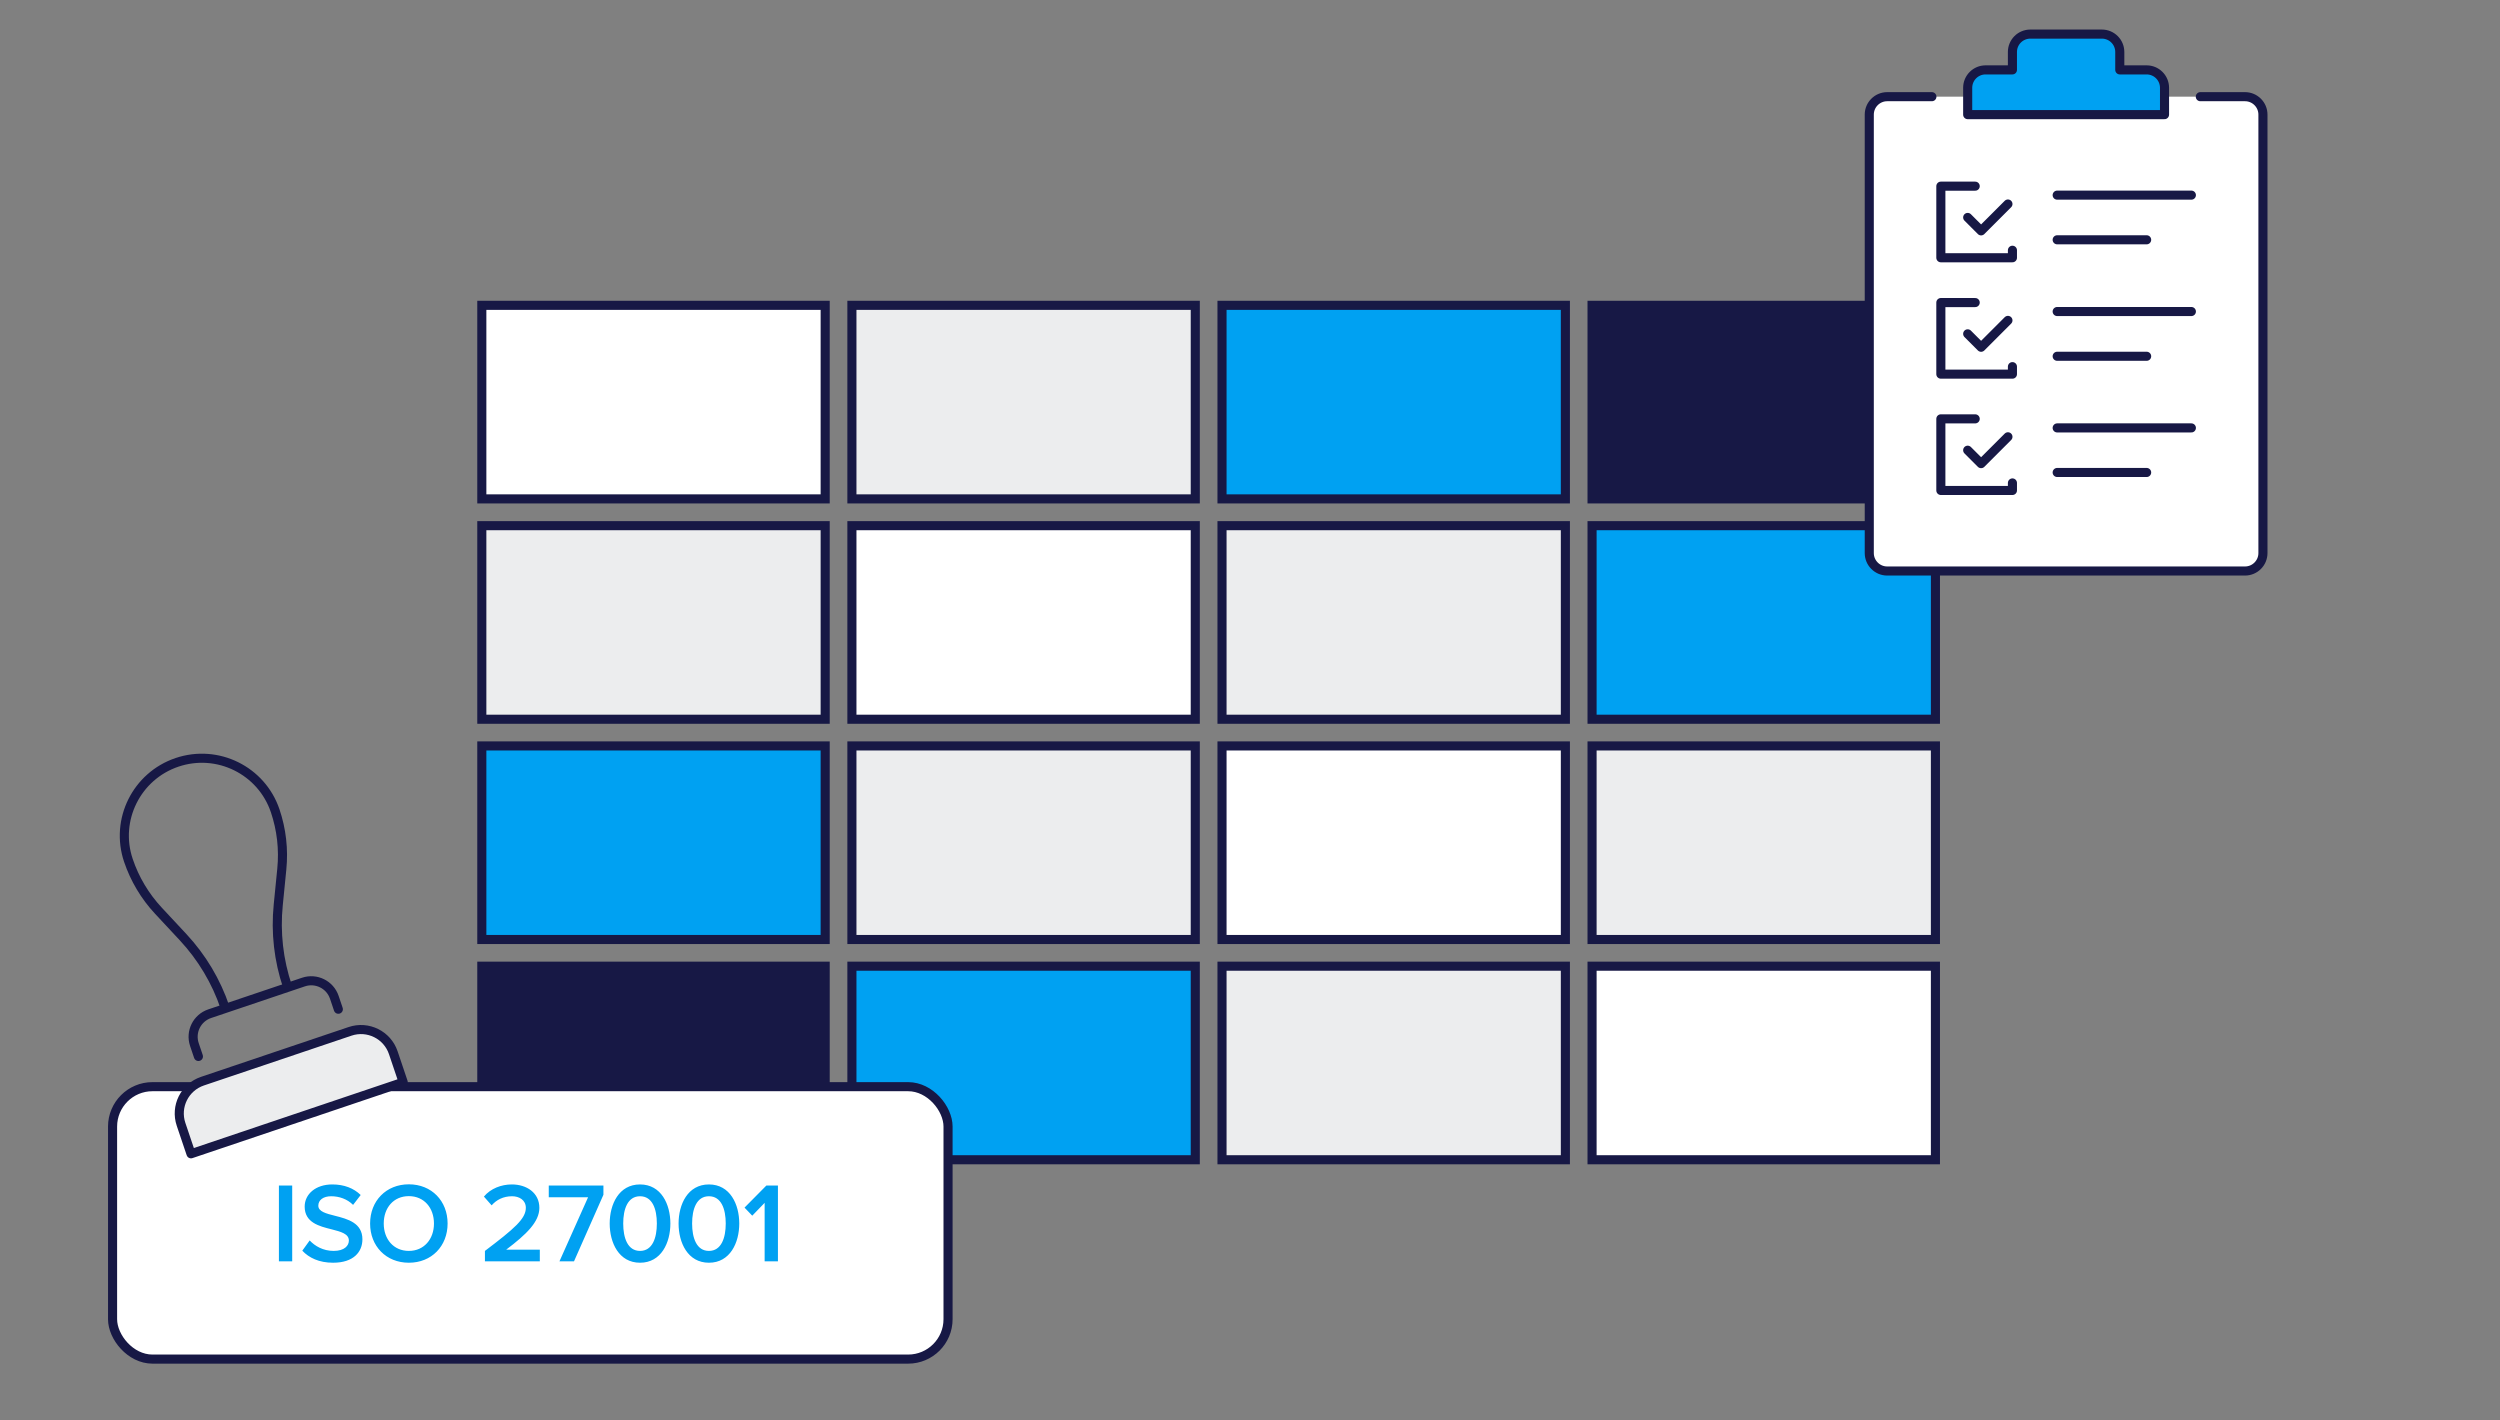 <svg width="220" height="125" viewBox="0 0 220 125" fill="none" xmlns="http://www.w3.org/2000/svg">
<rect x="0" y="0" width="220" height="125" fill="#808080" stroke="none"/>
<rect x="42.4" y="26.869" width="30.216" height="17.034" fill="white" stroke="#171845" stroke-width="0.8"/>
<rect x="74.968" y="26.869" width="30.216" height="17.034" fill="#ECEDEE" stroke="#171845" stroke-width="0.8"/>
<rect x="107.537" y="26.869" width="30.216" height="17.034" fill="#00A1F2" stroke="#171845" stroke-width="0.8"/>
<rect x="140.101" y="26.869" width="30.216" height="17.034" fill="#171845" stroke="#171845" stroke-width="0.8"/>
<rect x="42.4" y="46.259" width="30.216" height="17.034" fill="#ECEDEE" stroke="#171845" stroke-width="0.8"/>
<rect x="74.968" y="46.259" width="30.216" height="17.034" fill="white" stroke="#171845" stroke-width="0.8"/>
<rect x="107.537" y="46.259" width="30.216" height="17.034" fill="#ECEDEE" stroke="#171845" stroke-width="0.8"/>
<rect x="140.101" y="46.259" width="30.216" height="17.034" fill="#00A1F2" stroke="#171845" stroke-width="0.8"/>
<rect x="42.4" y="65.642" width="30.216" height="17.034" fill="#00A1F2" stroke="#171845" stroke-width="0.8"/>
<rect x="74.968" y="65.642" width="30.216" height="17.034" fill="#ECEDEE" stroke="#171845" stroke-width="0.8"/>
<rect x="107.537" y="65.642" width="30.216" height="17.034" fill="white" stroke="#171845" stroke-width="0.8"/>
<rect x="140.101" y="65.642" width="30.216" height="17.034" fill="#ECEDEE" stroke="#171845" stroke-width="0.8"/>
<rect x="42.4" y="85.025" width="30.216" height="17.034" fill="#171845" stroke="#171845" stroke-width="0.8"/>
<rect x="74.968" y="85.025" width="30.216" height="17.034" fill="#00A1F2" stroke="#171845" stroke-width="0.8"/>
<rect x="107.537" y="85.025" width="30.216" height="17.034" fill="#ECEDEE" stroke="#171845" stroke-width="0.8"/>
<rect x="140.101" y="85.025" width="30.216" height="17.034" fill="white" stroke="#171845" stroke-width="0.8"/>
<path d="M193.627 8.508H197.564C198.43 8.508 199.139 9.217 199.139 10.083V48.674C199.139 49.54 198.43 50.249 197.564 50.249H166.071C165.205 50.249 164.496 49.54 164.496 48.674V10.083C164.496 9.217 165.205 8.508 166.071 8.508H170.007" fill="white"/>
<path d="M193.627 8.508H197.564C198.43 8.508 199.139 9.217 199.139 10.083V48.674C199.139 49.54 198.43 50.249 197.564 50.249H166.071C165.205 50.249 164.496 49.54 164.496 48.674V10.083C164.496 9.217 165.205 8.508 166.071 8.508H170.007" stroke="#171845" stroke-width="0.8" stroke-linecap="round" stroke-linejoin="round"/>
<path d="M188.903 6.15H186.541V4.575C186.541 3.705 185.836 3 184.966 3H178.668C177.798 3 177.093 3.705 177.093 4.575V6.15H174.731C173.861 6.15 173.156 6.856 173.156 7.725V10.088H190.478V7.725C190.478 6.856 189.772 6.15 188.903 6.15Z" fill="#00A1F2" stroke="#171845" stroke-width="0.8" stroke-linecap="round" stroke-linejoin="round"/>
<path d="M173.156 19.134L174.337 20.316L176.699 17.953" stroke="#171845" stroke-width="0.8" stroke-linecap="round" stroke-linejoin="round"/>
<path d="M173.818 16.383H170.795V22.683H172.244H176.432H177.094V22.022" stroke="#171845" stroke-width="0.8" stroke-linecap="round" stroke-linejoin="round"/>
<path d="M173.156 29.377L174.337 30.558L176.699 28.195" stroke="#171845" stroke-width="0.8" stroke-linecap="round" stroke-linejoin="round"/>
<path d="M173.818 26.625H170.795V32.925H172.244H176.432H177.094V32.264" stroke="#171845" stroke-width="0.8" stroke-linecap="round" stroke-linejoin="round"/>
<path d="M173.156 39.619L174.337 40.8L176.699 38.438" stroke="#171845" stroke-width="0.8" stroke-linecap="round" stroke-linejoin="round"/>
<path d="M173.818 36.859H170.795V43.16H172.244H176.432H177.094V42.498" stroke="#171845" stroke-width="0.8" stroke-linecap="round" stroke-linejoin="round"/>
<path d="M181.031 17.172H192.841" stroke="#171845" stroke-width="0.8" stroke-linecap="round" stroke-linejoin="round"/>
<path d="M181.031 21.102H188.905" stroke="#171845" stroke-width="0.8" stroke-linecap="round" stroke-linejoin="round"/>
<path d="M181.031 27.414H192.841" stroke="#171845" stroke-width="0.8" stroke-linecap="round" stroke-linejoin="round"/>
<path d="M181.031 31.352H188.905" stroke="#171845" stroke-width="0.8" stroke-linecap="round" stroke-linejoin="round"/>
<path d="M181.031 37.656H192.841" stroke="#171845" stroke-width="0.8" stroke-linecap="round" stroke-linejoin="round"/>
<path d="M181.031 41.578H188.905" stroke="#171845" stroke-width="0.8" stroke-linecap="round" stroke-linejoin="round"/>
<rect x="9.906" y="95.627" width="73.522" height="23.974" rx="3.512" fill="white" stroke="#171845" stroke-width="0.8"/>
<path d="M24.544 111V104.33H25.714V111H24.544ZM26.602 110.06L27.252 109.16C27.712 109.65 28.431 110.08 29.361 110.08C30.322 110.08 30.701 109.61 30.701 109.17C30.701 108.57 29.991 108.39 29.181 108.18C28.091 107.91 26.811 107.59 26.811 106.18C26.811 105.08 27.782 104.23 29.241 104.23C30.282 104.23 31.122 104.56 31.741 105.16L31.072 106.03C30.552 105.51 29.841 105.27 29.142 105.27C28.451 105.27 28.012 105.6 28.012 106.1C28.012 106.62 28.692 106.79 29.482 106.99C30.581 107.27 31.892 107.61 31.892 109.06C31.892 110.17 31.111 111.12 29.311 111.12C28.081 111.12 27.192 110.69 26.602 110.06ZM32.569 107.67C32.569 105.68 33.979 104.22 35.979 104.22C37.979 104.22 39.389 105.68 39.389 107.67C39.389 109.66 37.979 111.12 35.979 111.12C33.979 111.12 32.569 109.66 32.569 107.67ZM38.189 107.67C38.189 106.29 37.319 105.26 35.979 105.26C34.629 105.26 33.769 106.29 33.769 107.67C33.769 109.04 34.629 110.08 35.979 110.08C37.319 110.08 38.189 109.04 38.189 107.67ZM42.674 111V110.08C45.264 108.12 46.274 107.25 46.274 106.29C46.274 105.59 45.674 105.27 45.064 105.27C44.284 105.27 43.684 105.59 43.264 106.07L42.584 105.3C43.174 104.59 44.114 104.23 45.044 104.23C46.334 104.23 47.464 104.96 47.464 106.29C47.464 107.52 46.334 108.62 44.544 109.97H47.504V111H42.674ZM49.231 111L51.751 105.36H48.291V104.33H53.101V105.14L50.511 111H49.231ZM53.653 107.67C53.653 105.99 54.453 104.23 56.323 104.23C58.193 104.23 58.993 105.99 58.993 107.67C58.993 109.35 58.193 111.12 56.323 111.12C54.453 111.12 53.653 109.35 53.653 107.67ZM57.803 107.67C57.803 106.4 57.413 105.27 56.323 105.27C55.233 105.27 54.843 106.4 54.843 107.67C54.843 108.94 55.233 110.08 56.323 110.08C57.413 110.08 57.803 108.94 57.803 107.67ZM59.715 107.67C59.715 105.99 60.516 104.23 62.386 104.23C64.255 104.23 65.055 105.99 65.055 107.67C65.055 109.35 64.255 111.12 62.386 111.12C60.516 111.12 59.715 109.35 59.715 107.67ZM63.865 107.67C63.865 106.4 63.475 105.27 62.386 105.27C61.295 105.27 60.906 106.4 60.906 107.67C60.906 108.94 61.295 110.08 62.386 110.08C63.475 110.08 63.865 108.94 63.865 107.67ZM67.288 111V105.85L66.198 106.98L65.518 106.27L67.438 104.33H68.458V111H67.288Z" fill="#00A1F2"/>
<path d="M25.298 86.81C24.521 84.507 24.242 82.062 24.485 79.641L24.799 76.473C24.971 74.744 24.773 72.999 24.218 71.355C23.016 67.793 19.149 65.882 15.583 67.085C12.017 68.289 10.097 72.153 11.299 75.714C11.854 77.359 12.754 78.869 13.938 80.139L16.108 82.468C17.766 84.248 19.027 86.358 19.805 88.664" stroke="#171845" stroke-width="0.8" stroke-linecap="round" stroke-linejoin="round"/>
<path d="M17.461 92.969L17.107 91.92C16.729 90.799 17.332 89.583 18.454 89.205L26.703 86.421C27.825 86.042 29.042 86.644 29.42 87.764L29.774 88.813" stroke="#171845" stroke-width="0.8" stroke-linecap="round" stroke-linejoin="round"/>
<path d="M35.484 95.231L16.808 101.534L15.933 98.942C15.403 97.372 16.247 95.672 17.82 95.141C21.337 93.954 27.288 91.946 30.805 90.759C32.378 90.228 34.08 91.071 34.609 92.639L35.484 95.231Z" fill="#ECEDEE" stroke="#171845" stroke-width="0.8" stroke-linecap="round" stroke-linejoin="round"/>
</svg>
